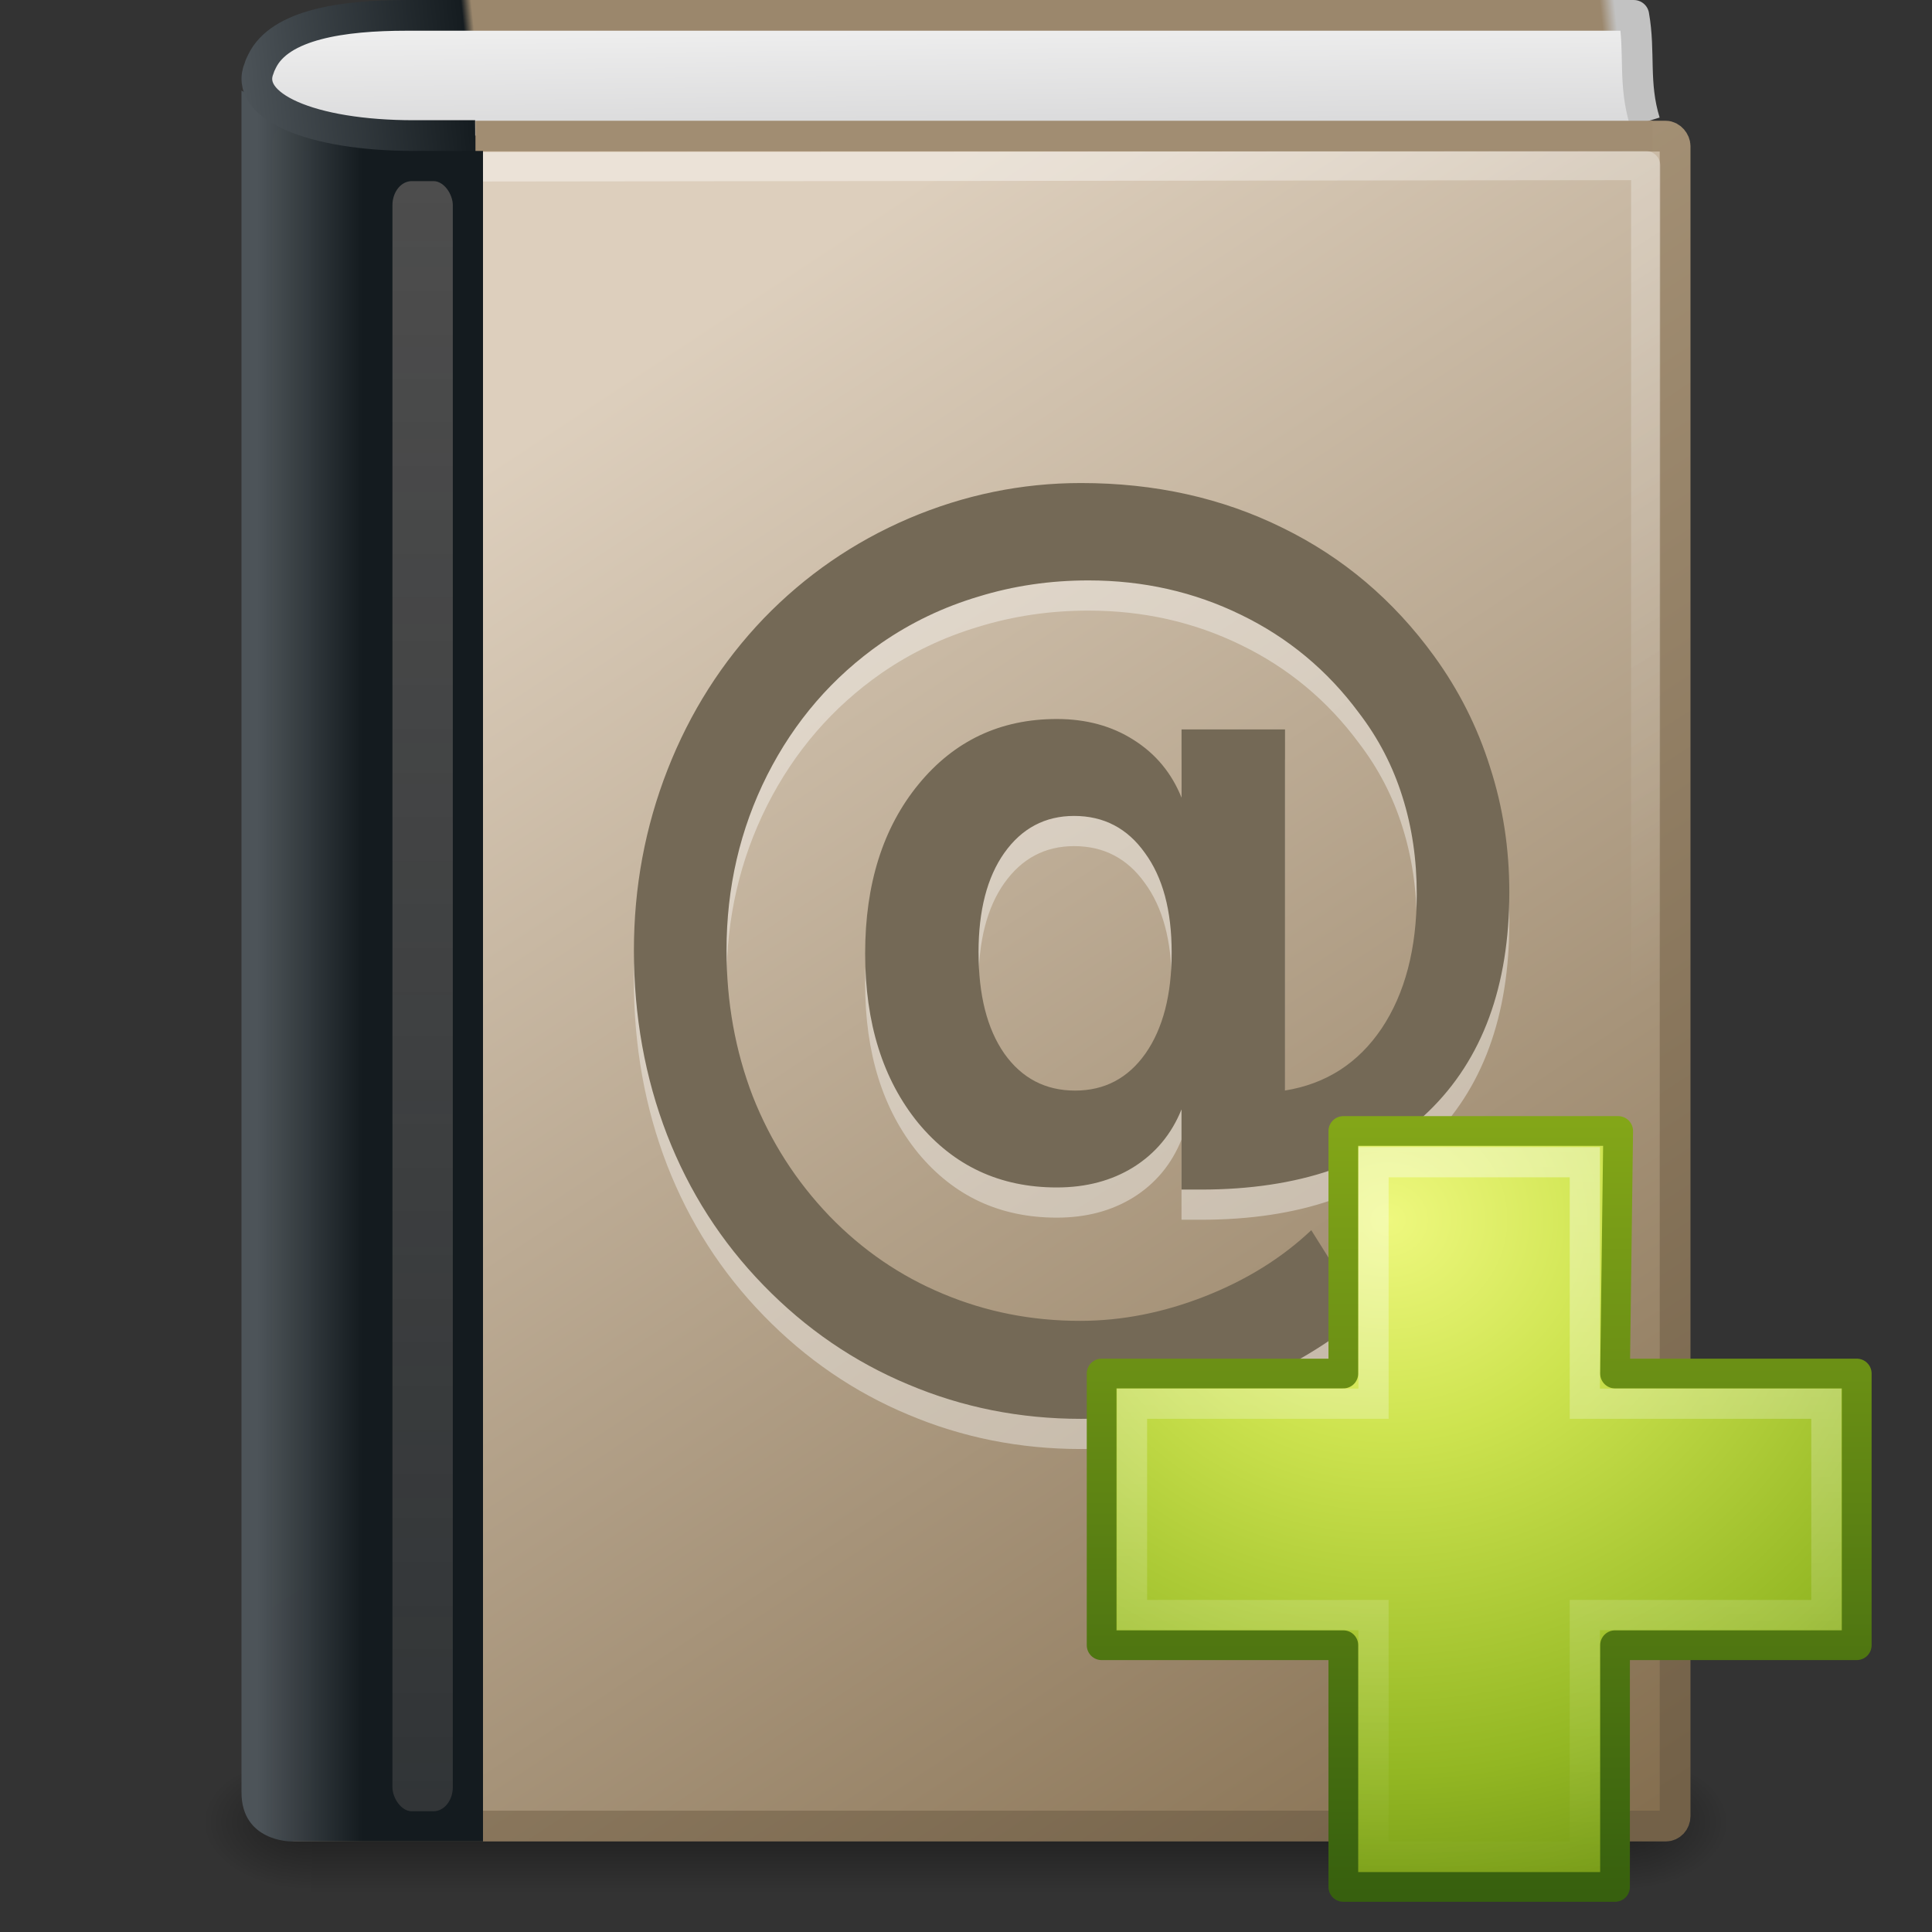 <?xml version="1.0" encoding="UTF-8"?>
<!-- Created with Inkscape (http://www.inkscape.org/) -->
<svg id="svg3506" width="64" height="64" version="1.0" xmlns="http://www.w3.org/2000/svg" xmlns:cc="http://creativecommons.org/ns#" xmlns:dc="http://purl.org/dc/elements/1.1/" xmlns:rdf="http://www.w3.org/1999/02/22-rdf-syntax-ns#" xmlns:xlink="http://www.w3.org/1999/xlink">
 <rect width="100%" height="100%" fill="#333333" stroke="none"/>
 <defs id="defs3508">
  <linearGradient id="linearGradient5060">
   <stop id="stop5062" offset="0"/>
   <stop id="stop5064" style="stop-opacity:0" offset="1"/>
  </linearGradient>
  <linearGradient id="linearGradient2440" x1="24.627" x2="24.64" y1="3.123" y2="4.883" gradientTransform="matrix(1.35 0 0 2.007 1.228 -5.426)" gradientUnits="userSpaceOnUse">
   <stop id="stop2348" style="stop-color:#eee" offset="0"/>
   <stop id="stop2350" style="stop-color:#d9d9da" offset="1"/>
  </linearGradient>
  <linearGradient id="linearGradient2442" x1="5.754" x2="55.495" y1="5.244" y2=".065" gradientTransform="matrix(.963 0 0 .975 2.48 -.222)" gradientUnits="userSpaceOnUse">
   <stop id="stop3915" style="stop-color:#4e555a" offset="0"/>
   <stop id="stop3917" style="stop-color:#151c20" offset=".16"/>
   <stop id="stop3919" style="stop-color:#9b876c" offset=".167"/>
   <stop id="stop3921" style="stop-color:#9b876c" offset=".752"/>
   <stop id="stop3923" style="stop-color:#9b876c" offset=".939"/>
   <stop id="stop3925" style="stop-color:#c2c2c2" offset=".949"/>
   <stop id="stop3927" style="stop-color:#c2c2c2" offset="1"/>
  </linearGradient>
  <linearGradient id="linearGradient2445" x1="28.252" x2="40.978" y1="4.034" y2="24.62" gradientTransform="matrix(1.356 0 0 1.344 -.394 -.588)" gradientUnits="userSpaceOnUse">
   <stop id="stop3200" style="stop-color:#fff" offset="0"/>
   <stop id="stop3202" style="stop-color:#fff;stop-opacity:0" offset="1"/>
  </linearGradient>
  <linearGradient id="linearGradient2448" x1="13.832" x2="13.832" y1="-9.832" y2="44.168" gradientTransform="translate(.168 15.832)" gradientUnits="userSpaceOnUse">
   <stop id="stop3207" style="stop-color:#4d4d4d" offset="0"/>
   <stop id="stop3209" style="stop-color:#4d4d4d;stop-opacity:.517" offset="1"/>
  </linearGradient>
  <linearGradient id="linearGradient2451" x1="5.48" x2="8.5" y1="25.019" y2="25.019" gradientTransform="matrix(1.143 0 0 1.381 2.286 -2.524)" gradientUnits="userSpaceOnUse">
   <stop id="stop8980" style="stop-color:#4d5459;stop-opacity:.996" offset="0"/>
   <stop id="stop8982" style="stop-color:#141b1f" offset="1"/>
  </linearGradient>
  <linearGradient id="linearGradient2454" x1="16.102" x2="38.491" y1="9.889" y2="46" gradientTransform="matrix(1.318 0 0 1.399 2.113 -3.188)" gradientUnits="userSpaceOnUse">
   <stop id="stop8969" style="stop-color:#ddcfbd" offset="0"/>
   <stop id="stop8971" style="stop-color:#856f50" offset="1"/>
  </linearGradient>
  <linearGradient id="linearGradient2456" x1="22.334" x2="53.453" y1="11.03" y2="61.22" gradientTransform="matrix(.948 0 0 1.007 2.156 -.454)" gradientUnits="userSpaceOnUse">
   <stop id="stop3321" style="stop-color:#af9b7f" offset="0"/>
   <stop id="stop3323" style="stop-color:#736148" offset="1"/>
  </linearGradient>
  <linearGradient id="linearGradient2462" x1="302.86" x2="302.86" y1="366.65" y2="609.51" gradientTransform="matrix(.07 0 0 .015 -1.45 38.629)" gradientUnits="userSpaceOnUse">
   <stop id="stop5050" style="stop-opacity:0" offset="0"/>
   <stop id="stop5056" offset=".5"/>
   <stop id="stop5052" style="stop-opacity:0" offset="1"/>
  </linearGradient>
  <radialGradient id="radialGradient2464" cx="605.71" cy="486.65" r="117.14" gradientTransform="matrix(-.024 0 0 .015 21.522 38.629)" gradientUnits="userSpaceOnUse" xlink:href="#linearGradient5060"/>
  <radialGradient id="radialGradient2466" cx="605.71" cy="486.65" r="117.14" gradientTransform="matrix(.024 0 0 .015 26.478 38.629)" gradientUnits="userSpaceOnUse" xlink:href="#linearGradient5060"/>
  <linearGradient id="linearGradient3076" x1="22.369" x2="22.369" y1="8.032" y2="38.274" gradientTransform="matrix(.81 0 0 .805 30.878 31.355)" gradientUnits="userSpaceOnUse">
   <stop id="stop3945" style="stop-color:#fff" offset="0"/>
   <stop id="stop3947" style="stop-color:#fff;stop-opacity:0" offset="1"/>
  </linearGradient>
  <radialGradient id="radialGradient3127" cx="69.448" cy="51.695" r="31" gradientTransform="matrix(0 .894 -.972 0 96.232 -21.684)" gradientUnits="userSpaceOnUse">
   <stop id="stop3244-5" style="stop-color:#eef87e" offset="0"/>
   <stop id="stop3246-9" style="stop-color:#cde34f" offset=".262"/>
   <stop id="stop3248-7" style="stop-color:#93b723" offset=".661"/>
   <stop id="stop3250-8" style="stop-color:#5a7e0d" offset="1"/>
  </radialGradient>
  <linearGradient id="linearGradient3129" x1="72.422" x2="72.422" y1="123.19" y2="52.809" gradientTransform="matrix(.371 0 0 .374 16.337 17.056)" gradientUnits="userSpaceOnUse">
   <stop id="stop2492-3" style="stop-color:#365f0e" offset="0"/>
   <stop id="stop2494-8" style="stop-color:#84a718" offset="1"/>
  </linearGradient>
 </defs>
 <g id="g2877" transform="matrix(1.275 0 0 1.275 1.393 1.808)">
  <rect id="rect2879" x="7" y="44.266" width="34" height="3.734" style="fill:url(#linearGradient2462);opacity:.402"/>
  <path id="path2881" d="m7 44.266v3.734c-1.241 7e-3 -3-0.837-3-1.867 0-1.03 1.385-1.867 3-1.867z" style="fill:url(#radialGradient2464);opacity:.402"/>
  <path id="path2883" d="m41 44.266v3.734c1.241 7e-3 3-0.837 3-1.867 0-1.03-1.385-1.867-3-1.867z" style="fill:url(#radialGradient2466);opacity:.402"/>
 </g>
 <rect id="rect2719" x="9.509" y="4.51" width="45.981" height="55.981" rx=".31" ry=".33" style="fill:url(#linearGradient2454);stroke-linecap:round;stroke-linejoin:round;stroke-miterlimit:0;stroke-width:1.019;stroke:url(#linearGradient2456)"/>
 <path id="path2721" d="m8 3c3.302 2.026 6.258 1.186 8 1.395v56.605h-6.367s-1.633 0-1.633-1.623v-56.377z" style="fill:url(#linearGradient2451)"/>
 <rect id="rect2725" x="13" y="6" width="2" height="54" rx=".64" ry=".799" style="fill:url(#linearGradient2448)"/>
 <path id="path4743" d="m16.483 5.528 38.033-0.044v54.033" style="fill:none;opacity:.4;stroke-linecap:square;stroke-linejoin:round;stroke-width:.967;stroke:url(#linearGradient2445)"/>
 <path id="path2723" d="m54.491 4.043c-0.397-1.293-0.15-2.3-0.369-3.534h-40.657c-2.111 0-4.197 0.3-4.786 1.523-0.033 0.069-0.07 0.138-0.09 0.213-0.54 1.26 1.696 2.246 5.116 2.246h2.037" style="fill:url(#linearGradient2440);stroke-linejoin:round;stroke-miterlimit:0;stroke-width:1.017;stroke:url(#linearGradient2442)"/>
 <path id="path4494" d="m54.75 4.5h-39" style="fill-rule:evenodd;fill:#a18d72;stroke-width:1px;stroke:#a18d72"/>
 <path id="path2432" d="m32.416 32.552c-1.3e-5 1.415 0.284 2.532 0.853 3.349 0.58 0.817 1.361 1.226 2.346 1.226 0.973 5e-6 1.75-0.408 2.329-1.226 0.58-0.829 0.869-1.945 0.869-3.349-2.3e-5 -1.392-0.295-2.491-0.886-3.297-0.58-0.817-1.361-1.226-2.346-1.226-0.962 1.3e-5 -1.733 0.409-2.313 1.226-0.569 0.806-0.853 1.904-0.853 3.297m6.725 5.195c-0.328 0.817-0.858 1.456-1.591 1.916-0.722 0.449-1.569 0.673-2.542 0.673-1.881 2e-6 -3.412-0.713-4.593-2.14-1.17-1.438-1.755-3.308-1.755-5.61-1.2e-5 -2.301 0.59-4.171 1.772-5.61 1.181-1.438 2.706-2.158 4.576-2.158 0.973 1.6e-5 1.821 0.23 2.542 0.69 0.733 0.46 1.263 1.099 1.591 1.916v-2.261h3.428v11.962c1.356-0.219 2.422-0.903 3.199-2.054 0.776-1.162 1.165-2.647 1.165-4.453-3e-5 -1.151-0.159-2.227-0.476-3.228-0.317-1.013-0.798-1.939-1.443-2.779-1.039-1.404-2.34-2.486-3.904-3.245-1.553-0.759-3.237-1.139-5.052-1.139-1.268 1.9e-5 -2.482 0.178-3.641 0.535-1.159 0.345-2.231 0.857-3.215 1.536-1.618 1.128-2.881 2.589-3.789 4.384-0.897 1.784-1.345 3.717-1.345 5.8-6e-6 1.715 0.29 3.325 0.869 4.833 0.59 1.496 1.438 2.819 2.542 3.97 1.093 1.128 2.346 1.985 3.756 2.572 1.422 0.598 2.936 0.898 4.544 0.898 1.378-1e-6 2.756-0.27 4.133-0.811 1.378-0.541 2.553-1.272 3.527-2.192l1.755 2.796c-1.367 1.116-2.86 1.968-4.478 2.555-1.607 0.598-3.242 0.898-4.904 0.898-2.023-4e-6 -3.931-0.38-5.724-1.139-1.793-0.748-3.39-1.841-4.79-3.28-1.4-1.438-2.466-3.101-3.199-4.988-0.733-1.899-1.099-3.935-1.099-6.11-2e-6 -2.094 0.372-4.091 1.115-5.989 0.744-1.899 1.804-3.567 3.182-5.006 1.378-1.427 2.98-2.531 4.806-3.314 1.837-0.782 3.74-1.174 5.708-1.174 2.45 2.5e-5 4.675 0.495 6.676 1.484 2.001 0.978 3.674 2.393 5.019 4.246 0.82 1.128 1.438 2.353 1.853 3.676 0.426 1.312 0.64 2.693 0.64 4.143-3.5e-5 3.118-0.891 5.541-2.674 7.267-1.782 1.726-4.298 2.589-7.545 2.589h-0.64v-2.658" style="fill:#fff;opacity:.4"/>
 <path id="path2779" d="m32.416 31.552c-1.3e-5 1.415 0.284 2.532 0.853 3.349 0.58 0.817 1.361 1.226 2.346 1.226 0.973 5e-6 1.75-0.408 2.329-1.226 0.58-0.829 0.869-1.945 0.869-3.349-2.3e-5 -1.392-0.295-2.491-0.886-3.297-0.58-0.817-1.361-1.226-2.346-1.226-0.962 1.3e-5 -1.733 0.409-2.313 1.226-0.569 0.806-0.853 1.904-0.853 3.297m6.725 5.195c-0.328 0.817-0.858 1.456-1.591 1.916-0.722 0.449-1.569 0.673-2.542 0.673-1.881 2e-6 -3.412-0.713-4.593-2.14-1.17-1.438-1.755-3.308-1.755-5.61-1.2e-5 -2.301 0.59-4.171 1.772-5.61 1.181-1.438 2.706-2.158 4.576-2.158 0.973 1.6e-5 1.821 0.23 2.542 0.69 0.733 0.46 1.263 1.099 1.591 1.916v-2.261h3.428v11.962c1.356-0.219 2.422-0.903 3.199-2.054 0.776-1.162 1.165-2.647 1.165-4.453-3e-5 -1.151-0.159-2.227-0.476-3.228-0.317-1.013-0.798-1.939-1.443-2.779-1.039-1.404-2.34-2.486-3.904-3.245-1.553-0.759-3.237-1.139-5.052-1.139-1.268 1.9e-5 -2.482 0.178-3.641 0.535-1.159 0.345-2.231 0.857-3.215 1.536-1.618 1.128-2.881 2.589-3.789 4.384-0.897 1.784-1.345 3.717-1.345 5.8-6e-6 1.715 0.29 3.325 0.869 4.833 0.59 1.496 1.438 2.819 2.542 3.97 1.093 1.128 2.346 1.985 3.756 2.572 1.422 0.598 2.936 0.898 4.544 0.898 1.378-1e-6 2.756-0.27 4.133-0.811 1.378-0.541 2.553-1.272 3.527-2.192l1.755 2.796c-1.367 1.116-2.86 1.968-4.478 2.555-1.607 0.598-3.242 0.898-4.904 0.898-2.023-4e-6 -3.931-0.38-5.724-1.139-1.793-0.748-3.39-1.841-4.79-3.28-1.4-1.438-2.466-3.101-3.199-4.988-0.733-1.899-1.099-3.935-1.099-6.11-2e-6 -2.094 0.372-4.091 1.115-5.989 0.744-1.899 1.804-3.567 3.182-5.006 1.378-1.427 2.98-2.531 4.806-3.314 1.837-0.782 3.74-1.174 5.708-1.174 2.45 2.5e-5 4.675 0.495 6.676 1.484 2.001 0.978 3.674 2.393 5.019 4.246 0.82 1.128 1.438 2.353 1.853 3.676 0.426 1.312 0.64 2.693 0.64 4.143-3.5e-5 3.118-0.891 5.541-2.674 7.267-1.782 1.726-4.298 2.589-7.545 2.589h-0.64v-2.658" style="fill:#746956"/>
 <path id="path2262" d="m44.5 45.5v-8.034h9.104l-0.104 8.034h8.007v9h-8.007v8.007h-9v-8.007h-8.007v-9h8.007z" style="color:#000000;fill:url(#radialGradient3127);stroke-linecap:round;stroke-linejoin:round;stroke-width:.985;stroke:url(#linearGradient3129)"/>
 <path id="path2272" d="m45.5 46.5v-8h7v8h8v7h-8v8h-7v-8h-8v-7h8z" style="fill:none;opacity:.4;stroke:url(#linearGradient3076)"/>
</svg>
